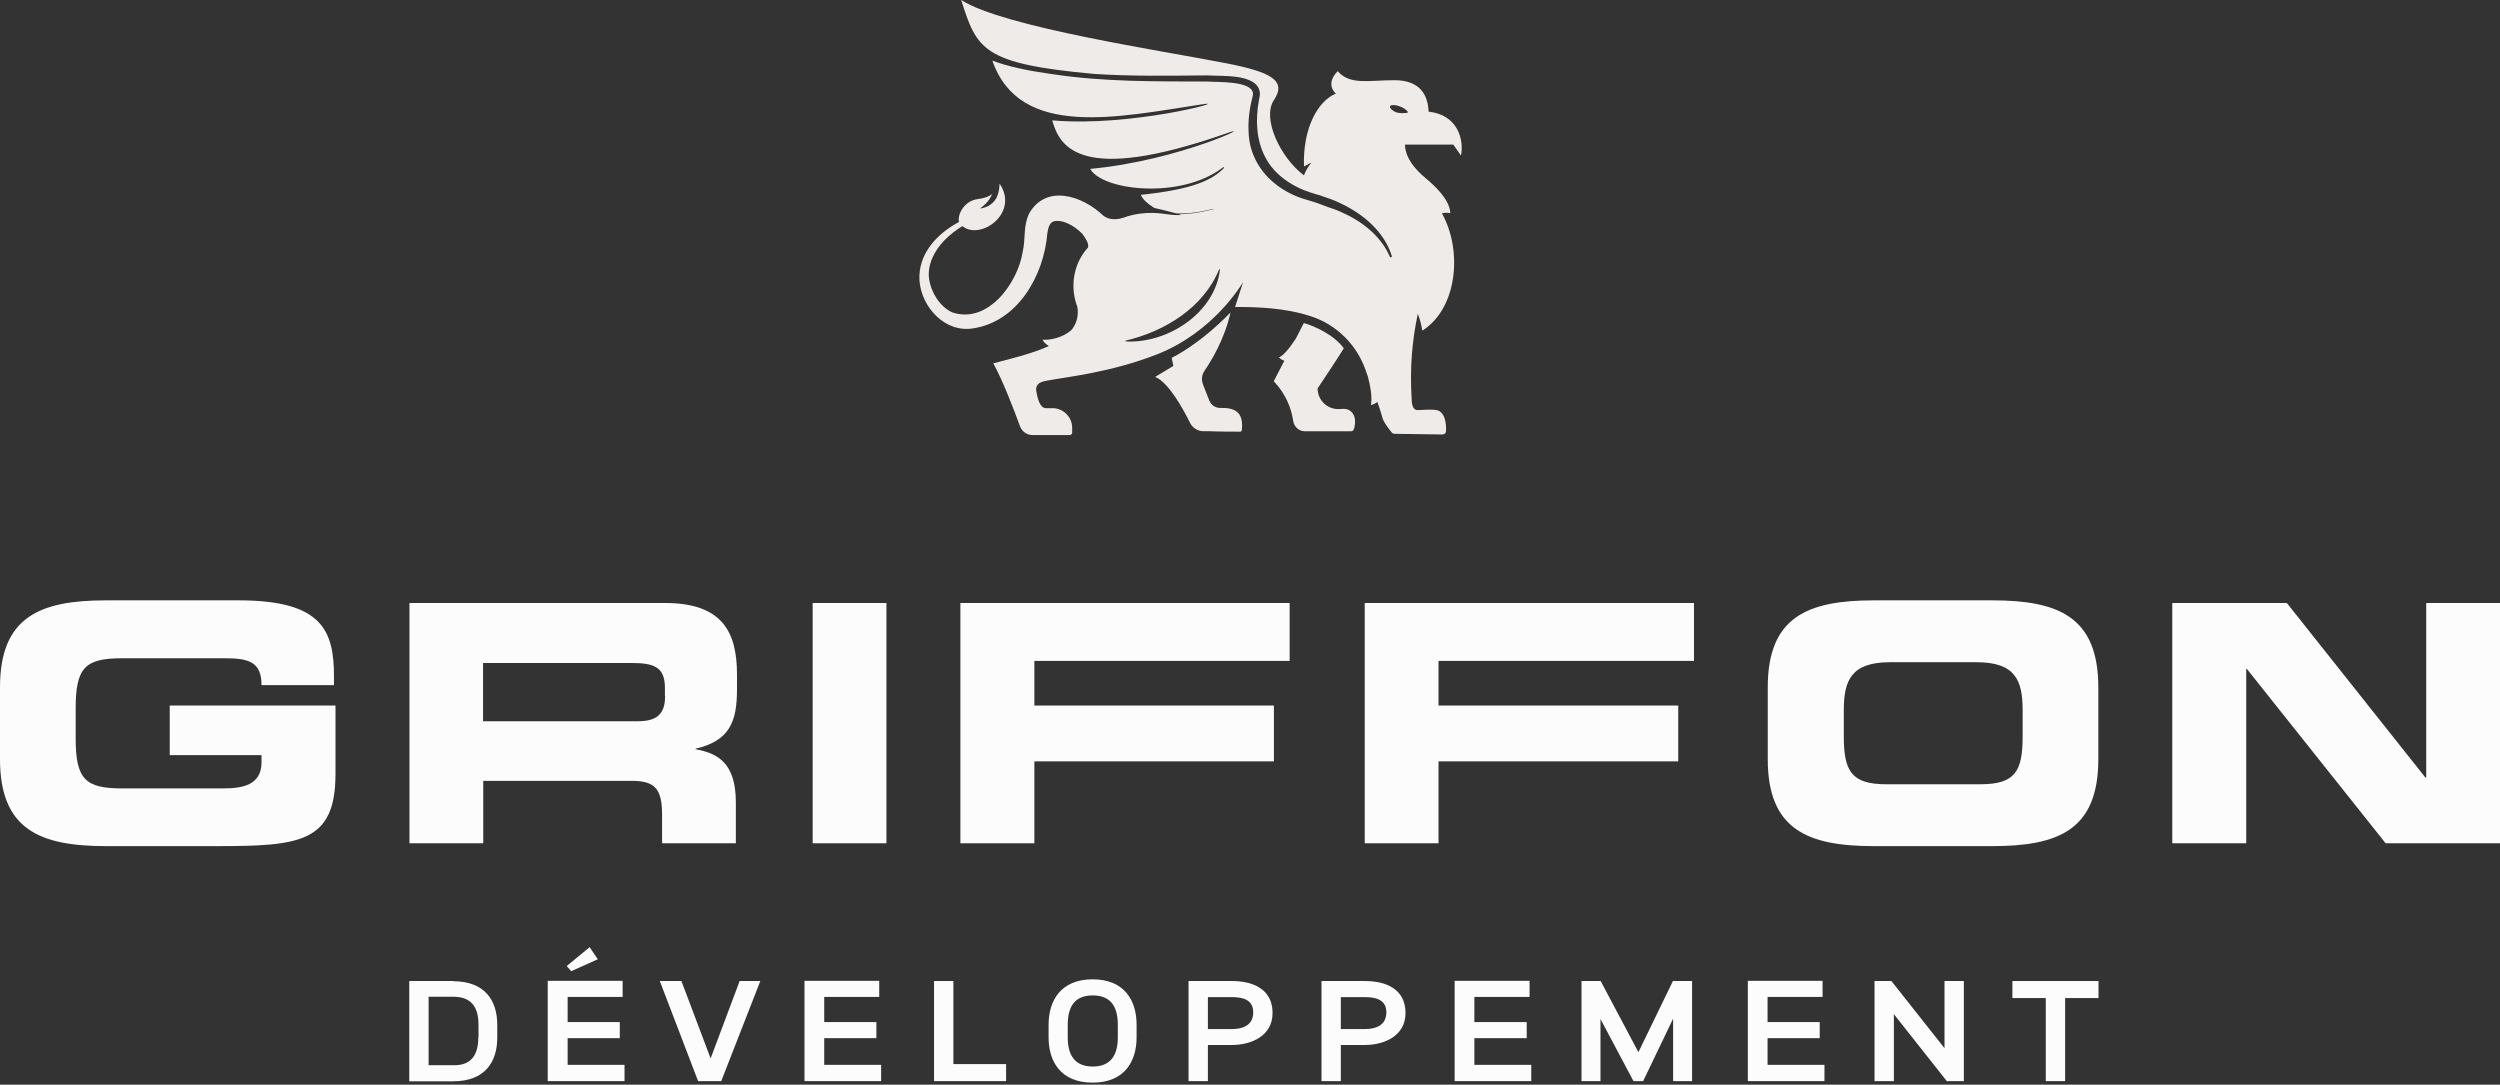 <svg width="862" height="374" viewBox="0 0 862 374" fill="none" xmlns="http://www.w3.org/2000/svg">
<rect x="0" y="0" width="862" height="374" fill="#333333" stroke="none"/>
<g clip-path="url(#clip0_1_5)">
<path d="M58.526 260.365H90.176V262.778C90.176 270.803 83.506 271.846 76.836 271.846H42.243C29.427 271.846 26.091 268.78 26.091 254.558V244.251C26.091 230.029 29.427 226.963 42.243 226.963H77.294C85.468 226.963 90.176 228.007 90.176 236.227H115.156V233.617C115.221 217.438 111.167 207 82.263 207H36.554C13.667 207 0 212.741 0 237.009V261.735C0 286.003 13.667 291.744 36.62 291.744H74.612C103.32 291.744 115.679 290.57 115.679 266.823V243.272H58.526V260.43V260.365Z" fill="#FCFCFC"/>
<path d="M254.114 237.792V232.508C254.114 217.634 248.817 207.913 229.265 207.913H141.182V290.765H166.619V269.237H217.887C225.799 269.237 228.284 272.042 228.284 280.784V290.765H253.722V276.674C253.722 263.039 247.444 259.712 239.858 258.342V258.146C251.564 255.407 254.114 248.883 254.114 237.727V237.792ZM229.33 239.945C229.33 245.947 226.78 248.687 219.914 248.687H166.554V228.594H217.56C225.603 228.594 229.265 229.964 229.265 237.27V240.01L229.33 239.945Z" fill="#FCFCFC"/>
<path d="M305.643 207.913H280.205V290.765H305.643V207.913Z" fill="#FCFCFC"/>
<path d="M331.146 290.765H356.649V262.517H439.24V243.272H356.649V227.876H444.667V207.913H331.146V290.765Z" fill="#FCFCFC"/>
<path d="M470.562 290.765H496V262.517H578.656V243.272H496V227.876H584.083V207.913H470.562V290.765Z" fill="#FCFCFC"/>
<path d="M686.945 207H646.14C623.187 207 609.521 212.741 609.521 237.009V261.735C609.521 286.003 623.187 291.744 646.14 291.744H686.945C709.898 291.744 723.499 286.068 723.499 261.735V237.009C723.499 212.741 709.832 207 686.945 207ZM697.408 253.841C697.408 265.845 694.923 270.411 682.891 270.411H650.325C638.293 270.411 635.743 265.779 635.743 253.841V244.903C635.743 234.596 638.293 228.333 651.699 228.333H681.517C694.923 228.333 697.408 234.596 697.408 244.903V253.841Z" fill="#FCFCFC"/>
<path d="M836.562 268.128H836.301L788.499 207.913H749.002V290.765H774.505V230.616H774.701L822.568 290.765H862V207.913H836.562V268.128Z" fill="#FCFCFC"/>
<path d="M156.222 338.259H141.116V372.835H156.222C167.208 372.835 171.458 366.18 171.458 357.765V353.394C171.458 344.978 167.208 338.324 156.222 338.324V338.259ZM164.919 357.699C164.919 363.375 162.761 367.289 156.68 367.289H147.786V343.673H156.287C162.696 343.673 164.984 347.457 164.984 353.328V357.699H164.919Z" fill="#FCFCFC"/>
<path d="M195.719 357.96H213.702V352.415H195.719V343.739H214.682V338.193H188.853V372.769H215.336V367.159H195.719V357.96Z" fill="#FCFCFC"/>
<path d="M203.304 326.581L195.392 333.105L196.961 334.866L206.116 330.756L203.304 326.581Z" fill="#FCFCFC"/>
<path d="M245.024 364.941L234.954 338.259H227.499L240.708 372.769H248.686L262.157 338.259H255.029L245.024 364.941Z" fill="#FCFCFC"/>
<path d="M284.194 357.96H302.177V352.415H284.194V343.739H303.158V338.193H277.394V372.769H303.812V367.159H284.194V357.96Z" fill="#FCFCFC"/>
<path d="M328.727 338.259H322.057V372.769H346.906V366.898H328.727V338.259Z" fill="#FCFCFC"/>
<path d="M376.725 337.672C365.739 337.672 361.554 345.043 361.554 353.329V357.7C361.554 365.985 365.739 373.291 376.725 373.291C387.711 373.291 391.896 365.985 391.896 357.7V353.329C391.896 344.978 387.711 337.672 376.725 337.672ZM385.422 357.7C385.422 363.506 383.199 367.746 376.79 367.746C370.382 367.746 368.158 363.571 368.158 357.7V353.329C368.158 347.392 370.316 343.217 376.79 343.217C383.264 343.217 385.422 347.457 385.422 353.329V357.7Z" fill="#FCFCFC"/>
<path d="M424.787 338.259H409.812V372.769H416.483V360.309H424.787C431.457 360.309 438.781 357.178 438.781 349.284C438.781 340.933 431.85 338.259 424.787 338.259ZM424.657 354.829H416.483V343.804H424.657C428.122 343.804 432.111 344.456 432.111 349.023C432.111 353.589 428.449 354.829 424.657 354.829Z" fill="#FCFCFC"/>
<path d="M470.694 338.259H455.653V372.769H462.323V360.309H470.628C477.298 360.309 484.622 357.178 484.622 349.284C484.622 340.933 477.756 338.259 470.628 338.259H470.694ZM470.497 354.829H462.323V343.804H470.497C473.963 343.804 478.017 344.456 478.017 349.023C478.017 353.589 474.355 354.829 470.497 354.829Z" fill="#FCFCFC"/>
<path d="M508.359 357.96H526.408V352.415H508.359V343.739H527.389V338.193H501.559V372.769H527.977V367.159H508.359V357.96Z" fill="#FCFCFC"/>
<path d="M564.923 362.788L551.91 338.259H545.306V372.769H551.845V351.371L563.223 372.769H566.558L576.89 351.241V372.769H583.429V338.259H576.825L564.923 362.788Z" fill="#FCFCFC"/>
<path d="M609.455 357.96H627.438V352.415H609.455V343.739H628.419V338.193H602.654V372.769H629.073V367.159H609.455V357.96Z" fill="#FCFCFC"/>
<path d="M670.467 361.418L652.157 338.259H646.337V372.769H653.007V349.675L671.251 372.769H677.137V338.259H670.467V361.418Z" fill="#FCFCFC"/>
<path d="M693.877 344.13H705.386V372.769H712.056V344.13H723.565V338.259H693.877V344.13Z" fill="#FCFCFC"/>
</g>
<g clip-path="url(#clip1_1_5)">
<path d="M428.181 148.333C428.149 148.614 427.886 148.837 427.605 148.837C419.244 148.832 417.096 148.687 417.096 148.687H415.007C413.017 148.687 411.205 147.574 410.321 145.789C407.951 141.005 402.902 131.8 398.302 129.956L404.574 126.18L403.999 123.377C403.999 123.377 413.348 119.039 424.284 107.726C422.294 116.79 417.721 124.327 415.32 127.839C414.372 129.22 414.177 130.969 414.789 132.532L416.974 138.115C417.572 139.646 419.045 140.655 420.685 140.655C420.685 140.655 420.685 140.655 420.69 140.655C425.43 140.528 428.915 141.772 428.177 148.337L428.181 148.333ZM466.707 142.999C465.438 140.741 463.575 140.918 461.894 141.036C457.793 141.318 454.307 138.061 454.307 133.936C454.307 133.936 461.803 122.705 463.335 120.102C460.117 115.559 453.215 112.36 449.554 111.393C449.218 112.065 448.135 114.168 446.789 116.772C444.609 120.115 442.221 122.978 440.961 123.173C441.455 123.773 442.121 124.154 442.846 124.386C440.848 128.243 439.189 131.441 439.189 131.441L439.91 132.255C443.123 135.875 445.185 140.341 445.883 145.089C446.182 147.129 447.836 148.692 449.893 148.692H465.85C466.652 148.692 466.897 147.947 467.047 147.156C467.409 145.266 467.214 143.912 466.707 143.004V142.999ZM501.099 49.861H484.431C484.562 54.631 488.084 58.538 491.655 61.518C494.546 63.917 499.975 68.86 500.057 73.521C499.042 73.28 498.077 73.321 497.166 73.549C504.231 86.078 502.731 106.182 490.4 114.028C490.069 111.811 489.529 109.88 488.859 108.199C486.964 117.185 486.017 126.567 486.774 138.247C486.951 140.973 488.007 141.473 488.99 141.4C490.975 141.259 493.477 141.164 495.072 141.354C498.163 141.718 498.784 145.934 498.571 148.769C498.521 149.446 497.981 149.805 497.302 149.805L480.869 149.577C480.452 149.573 480.058 149.378 479.799 149.05C478.481 147.383 477.348 145.779 476.881 144.685C476.808 144.512 476.759 144.335 476.704 144.158C476.088 141.963 475.53 140.278 474.91 138.565C473.985 139.442 472.653 139.637 472.653 139.637C472.653 139.637 473.554 137.093 471.66 129.874C471.397 129.147 471.121 128.37 470.822 127.53C467.749 118.807 460.833 111.947 452.064 109.071C443.037 106.109 433.569 105.841 425.861 105.841L428.612 97.268C428.013 98.29 418.234 114.614 398.959 122.173C382.916 128.466 367.716 129.96 360.683 131.305C357.932 131.832 356.94 132.913 357.347 135.094C357.769 137.352 358.476 140.555 360.542 140.741H362.894C366.647 140.741 369.683 143.79 369.683 147.547V149.173C369.683 149.632 369.312 150 368.858 150H356.033C354.098 150 352.371 148.801 351.705 146.983C349.775 141.709 345.646 130.855 342.465 125.281C349.163 123.545 356.178 121.815 361.653 119.311C360.642 118.68 359.817 117.944 359.468 117.126C362.061 117.353 366.724 116.399 369.579 113.623C371.224 111.47 371.976 108.908 371.478 105.791C369.411 100.594 369.071 92.071 375.162 85.311C375.525 83.943 374.251 82.071 373.159 80.595C370.345 77.76 366.325 75.525 363.216 76.343C361.721 76.924 361.34 78.982 361.1 80.645C359.903 94.928 351.044 110.711 335.816 113.174C326.005 114.991 317.684 106.027 317.027 96.646C316.529 87.564 322.996 80.622 330.677 76.52C330.02 74.121 332.372 69.26 337.063 68.66C339.555 68.319 341.091 67.738 342.129 66.861C341.372 68.601 340.294 70.123 338.1 71.74C338.019 71.781 338.078 71.899 338.159 71.881C340.616 71.522 342.909 69.982 343.847 67.642C344.386 66.261 344.644 64.78 344.644 63.304C351.587 73.408 338.141 83.066 331.815 77.969C329.621 79.327 327.564 80.908 325.769 82.73C322.076 86.433 319.642 91.453 320.363 96.314C321.083 100.893 324.056 105.755 328.343 107.717C340.575 111.82 350.935 97.695 352.648 86.714C353.667 82.235 352.748 77.874 354.882 73.553C360.642 63.54 373.001 67.252 380.501 74.421C383.51 76.615 387.222 75.057 387.222 75.057L387.208 75.12C388.971 74.457 390.915 73.962 393.059 73.657C399.839 72.844 402.136 74.298 406.89 74.171C407.28 74.162 407.062 74.035 406.446 73.83C408.082 73.857 409.75 73.739 411.449 73.512C413.779 73.199 416.085 72.722 418.36 72.136C418.397 72.126 418.415 72.09 418.406 72.058C418.397 72.022 418.36 72.004 418.329 72.013C416.054 72.581 413.751 73.044 411.427 73.335C409.51 73.571 407.547 73.68 405.603 73.576C403.79 73.062 400.636 72.308 398.021 71.704C395.692 70.259 393.933 68.696 393.362 67.179C411.735 65.284 418.179 61.895 422.086 57.87V57.852C422.045 57.77 422.004 57.675 421.968 57.575C421.8 57.652 421.569 57.797 421.288 58.011C406.741 68.81 380.034 65.689 375.896 58.229C406.886 55.403 434.508 41.738 422.607 46.072C372.334 63.64 365.364 50.61 362.808 41.501C389.855 43.914 424.859 34.41 414.649 35.941C385.912 40.288 351.587 48.157 342.161 20.894C347.377 22.906 354.311 24.356 361.684 25.401C362.237 25.487 362.79 25.569 363.343 25.637C380.755 28.249 398.629 28.063 416.208 28.108C419.906 28.395 431.331 27.813 432.02 32.061C432.056 32.356 432.006 32.692 431.938 33.047C430.927 36.976 430.316 40.997 430.497 45.127C430.51 46.303 430.61 47.448 430.81 48.566C431.032 50.047 431.403 51.455 431.924 52.805V52.823C432.31 53.881 432.781 54.899 433.316 55.885C433.316 55.885 433.322 55.895 433.334 55.917C436.846 62.313 443.345 66.961 450.949 69.005C451.158 69.06 451.353 69.133 451.557 69.187C453.809 69.823 455.998 70.686 458.196 71.509C459.202 71.827 460.203 72.177 461.196 72.585C461.577 72.708 461.935 72.862 462.279 73.04C469.408 76.138 476.12 81.235 479.215 88.527C479.396 88.927 479.994 88.686 479.895 88.286C477.302 79.845 469.997 73.785 462.275 70.123C459.941 68.965 457.448 68.142 454.974 67.302C453.949 67.025 452.93 66.734 451.933 66.402C451.896 66.388 451.878 66.388 451.847 66.375C446.522 64.635 441.573 61.627 438.246 57.33C437.526 56.389 436.887 55.394 436.329 54.331C433.166 48.411 432.853 41.351 434.041 34.787C434.195 33.896 434.512 32.797 434.39 31.861C433.502 25.264 421.216 26.346 416.262 25.996C403.319 26.1 390.244 26.346 377.301 25.491C338.599 21.993 336.822 16.959 331.425 0C345.95 9.359 400.985 17.509 423.123 21.88C438.455 24.91 443.707 27.867 439.239 34.523C435.029 40.802 441.491 54.422 449.603 60.455C450.718 57.584 452.091 56.253 452.223 56.048L449.612 57.384C449.159 44.427 454.235 34.923 460.607 32.27C458.182 30.016 458.726 27.004 461.246 24.542C465.51 29.426 471.769 27.654 480.828 27.654C489.887 27.654 492.366 33.038 492.575 38.494C502.704 39.58 504.829 48.248 503.755 53.645L501.104 49.865L501.099 49.861ZM420.354 92.888C414.984 106.073 401.556 114.296 388.164 117.435C387.983 117.494 388.065 117.753 388.223 117.735C402.589 118.457 418.854 107.972 420.631 93.011C420.69 92.811 420.413 92.73 420.35 92.893L420.354 92.888ZM485.519 38.757C484.567 36.872 480.475 35.736 479.482 36.422C478.644 37.004 480.302 38.285 481.182 38.639C482.396 39.125 484.413 39.139 485.519 38.757Z" fill="#EFEBE8"/>
</g>
<defs>
<clipPath id="clip0_1_5">
<rect width="862" height="166.291" fill="white" transform="translate(0 207)"/>
</clipPath>
<clipPath id="clip1_1_5">
<rect width="187" height="150" fill="white" transform="translate(317)"/>
</clipPath>
</defs>
</svg>
